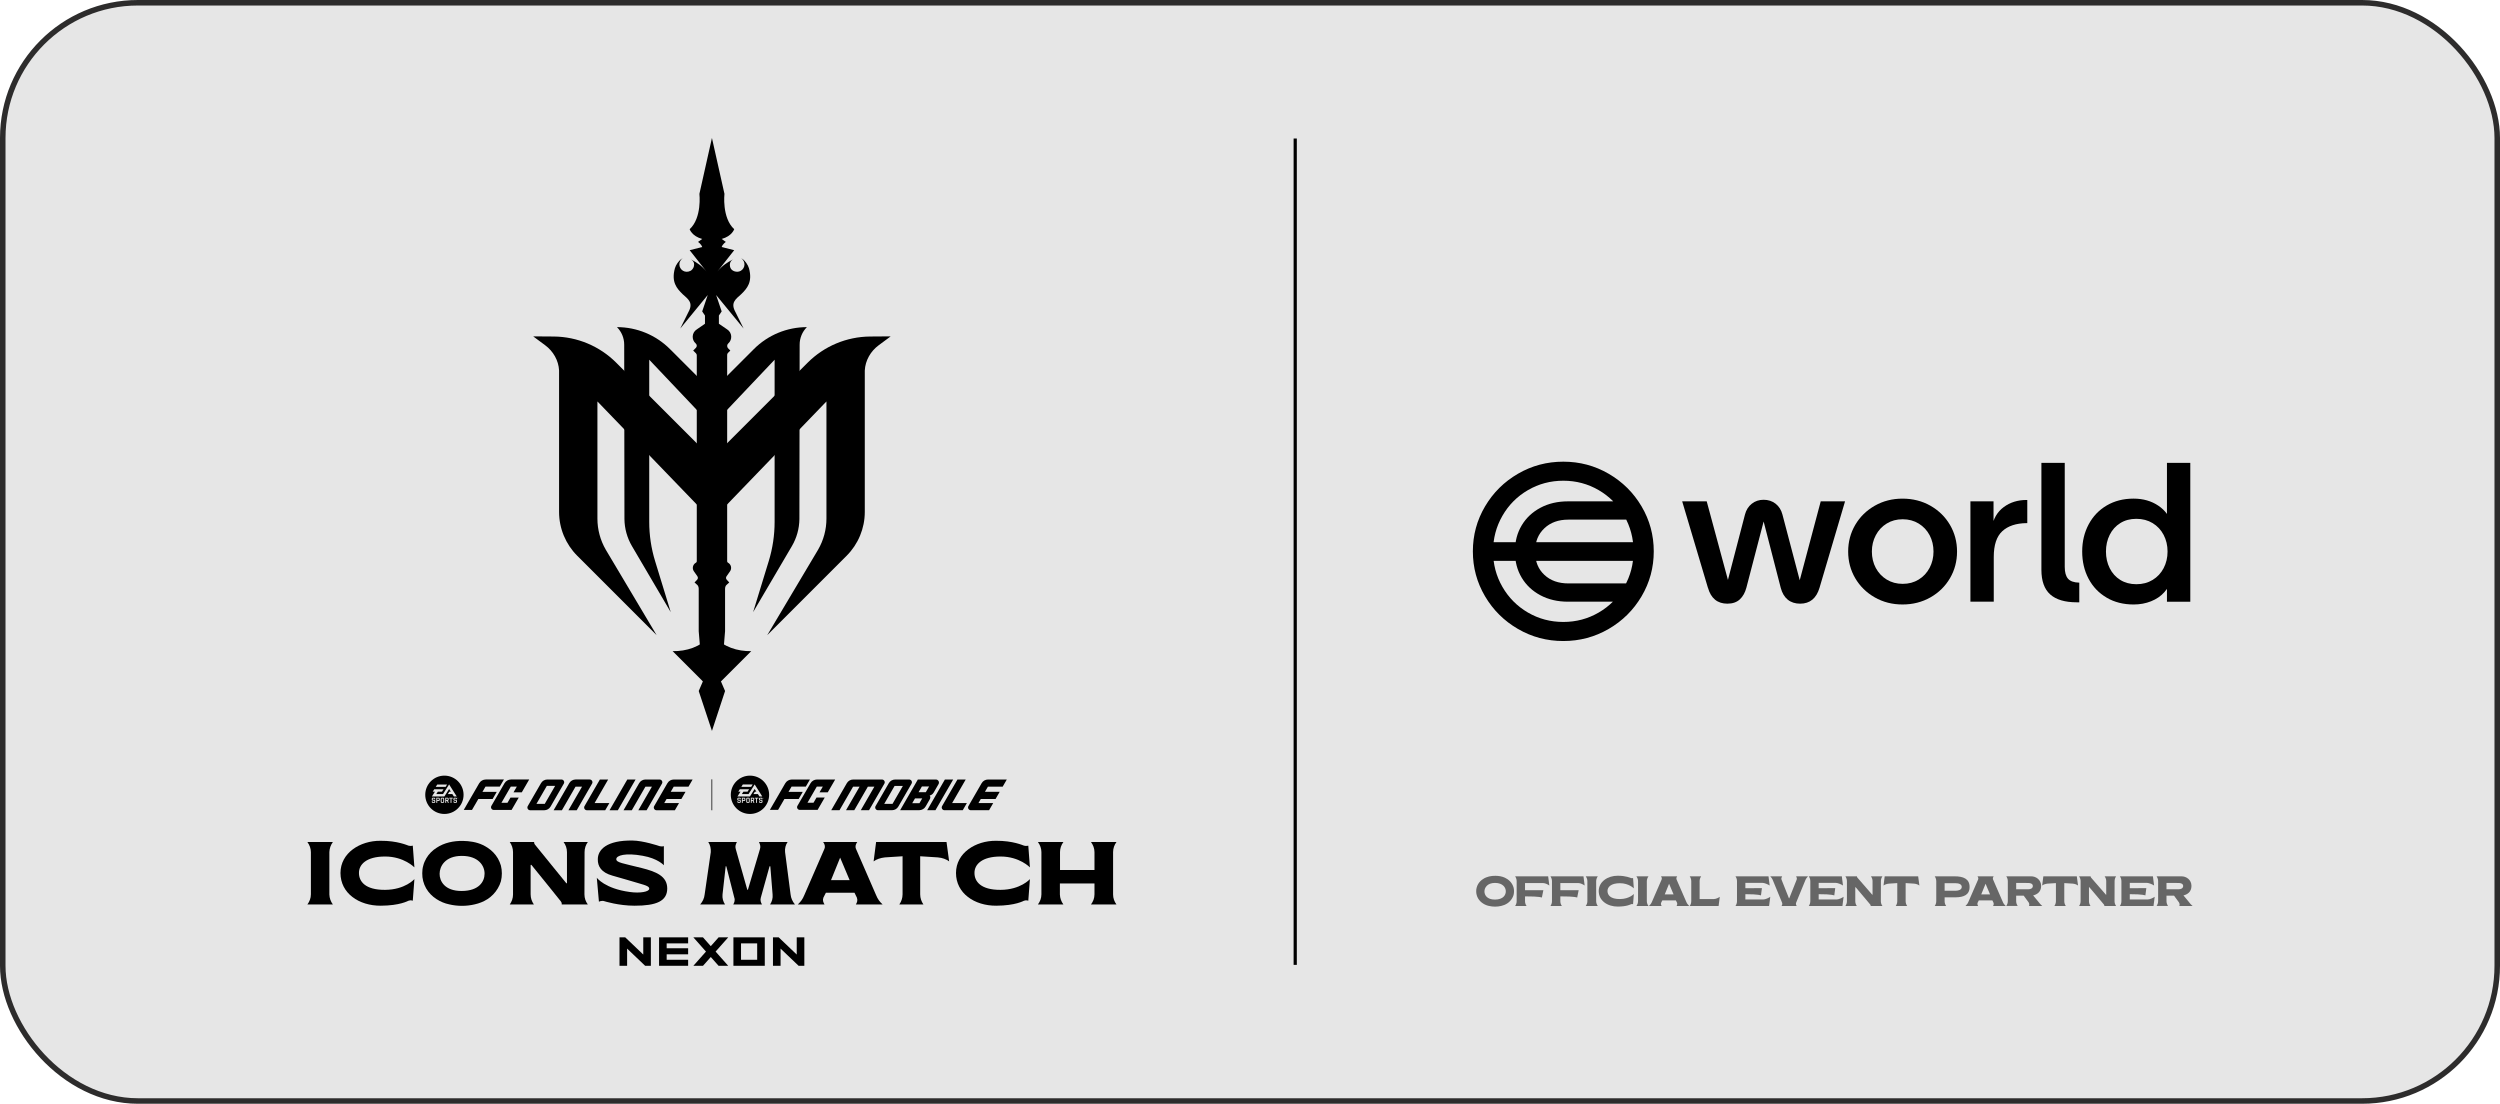 <svg width="453" height="200" viewBox="0 0 453 200" fill="none" xmlns="http://www.w3.org/2000/svg">
<rect x="0.5" y="0.5" width="452" height="199.001" rx="24.5" fill="#E6E6E6"/>
<rect x="0.5" y="0.5" width="452" height="199.001" rx="24.5" stroke="#2D2C2C"/>
<path d="M119.422 169.848V175H124.689V173.91H120.8V172.922H124.689V171.824H120.8V170.941H124.689V169.848H119.422Z" fill="black"/>
<path d="M144.367 172.964L141.101 169.848H140.062V175H141.441V171.885L144.706 175H145.745V169.848H144.367V172.964Z" fill="black"/>
<path d="M132.895 175.001H138.578V169.848H132.895V175.001ZM134.273 170.94H137.201V173.91H134.273V170.94Z" fill="black"/>
<path d="M116.56 172.964L113.294 169.848H112.254V175H113.633V171.885L116.898 175H117.938V169.848H116.56V172.964Z" fill="black"/>
<path d="M130.21 169.848L128.795 171.445L127.38 169.848H125.637L127.924 172.427L125.642 175.001H127.384L128.795 173.41L130.207 175.001H131.948L129.666 172.427L131.954 169.848H130.21Z" fill="black"/>
<path d="M56.333 162.056V154.408C56.333 153.73 56.083 153.097 55.699 152.576H60.315C59.93 153.097 59.704 153.73 59.681 154.408V162.079C59.704 162.758 59.93 163.368 60.315 163.889H55.699C56.083 163.368 56.333 162.758 56.333 162.056Z" fill="black"/>
<path d="M61.695 158.187C61.695 154.545 65.247 152.327 68.936 152.35C72.035 152.327 73.845 153.187 74.026 153.232C74.456 153.345 74.796 153.232 74.796 153.232L75.09 157.169C75.09 157.169 73.212 155.2 69.773 155.2C66.357 155.2 65.021 156.671 65.044 158.187C65.044 159.703 66.153 161.264 69.773 161.242C73.415 161.219 75.09 159.295 75.09 159.295L74.796 163.21C74.796 163.21 74.456 163.051 74.026 163.21C73.891 163.255 72.488 164.092 69.003 164.114C65.021 164.137 61.695 161.853 61.695 158.187Z" fill="black"/>
<path d="M79.093 162.916C78.346 162.441 77.69 161.785 77.215 160.97C76.74 160.132 76.491 159.182 76.513 158.232C76.513 157.757 76.559 157.304 76.695 156.852C76.807 156.377 77.011 155.947 77.237 155.54C77.712 154.725 78.391 154.069 79.115 153.617C80.496 152.689 82.215 152.349 83.867 152.372C85.088 152.395 86.333 152.576 87.442 153.096C87.758 153.255 88.075 153.413 88.369 153.617C89.093 154.092 89.749 154.748 90.224 155.563C90.451 155.97 90.632 156.399 90.767 156.852C90.993 157.78 90.993 158.753 90.767 159.68C90.632 160.133 90.45 160.563 90.202 160.97C89.727 161.785 89.07 162.441 88.347 162.916C87.6 163.391 86.831 163.686 86.038 163.866C84.523 164.228 82.894 164.228 81.378 163.866C80.608 163.708 79.816 163.391 79.093 162.916L79.093 162.916ZM83.686 161.445C86.831 161.423 87.804 159.703 87.804 158.323C87.827 156.92 86.741 155.088 83.686 155.088C80.631 155.088 79.658 157.011 79.658 158.323C79.636 159.612 80.541 161.468 83.686 161.445Z" fill="black"/>
<path d="M92.96 162.079V154.409C92.96 153.73 92.734 153.097 92.371 152.576H96.783C96.783 152.576 96.76 152.825 96.919 153.029L102.598 160.02C102.643 160.088 102.734 160.065 102.734 159.997V154.408C102.734 153.73 102.507 153.097 102.123 152.576H106.512C106.128 153.097 105.924 153.73 105.924 154.408L105.901 162.056C105.901 162.758 106.128 163.369 106.512 163.889H101.784C101.784 163.889 101.851 163.572 101.602 163.301C101.489 163.165 97.439 158.097 96.308 156.739C96.24 156.671 96.15 156.694 96.15 156.807V162.056C96.15 162.758 96.376 163.369 96.738 163.889H92.371C92.733 163.369 92.96 162.758 92.96 162.079Z" fill="black"/>
<path d="M109.521 163.301C109.023 163.12 108.525 163.392 108.525 163.392L108.141 159.047C108.141 159.047 109.566 161.016 114.114 161.627C115.992 161.898 117.644 161.581 117.644 161.038C117.644 160.654 117.236 160.473 115.72 160.043C114.159 159.59 112.824 159.183 110.969 158.663C108.955 158.097 108.3 156.989 108.322 155.699C108.322 153.979 109.906 152.237 114.612 152.305C116.535 152.327 119.341 153.255 119.522 153.323C119.974 153.436 120.291 153.323 120.291 153.323V156.785C120.291 156.785 119.205 155.541 116.445 155.065C113.345 154.5 111.671 154.997 111.671 155.676C111.671 156.309 112.847 156.423 116.264 157.282C118.843 157.938 120.902 158.73 120.902 160.993C120.902 163.301 118.911 164.115 114.997 164.115C112.078 164.115 109.521 163.301 109.521 163.301L109.521 163.301Z" fill="black"/>
<path d="M127.685 162.056L128.794 154.409C128.84 153.73 128.681 153.097 128.342 152.576H133.523C133.319 152.983 133.161 153.345 133.319 153.843C133.319 153.843 135.378 161.174 135.401 161.196C135.423 161.265 135.491 161.265 135.536 161.174L137.709 153.843C137.867 153.345 137.709 152.983 137.528 152.576H142.709C142.347 153.097 142.188 153.73 142.256 154.408L143.252 162.056C143.32 162.758 143.614 163.369 144.044 163.889H139.541C139.88 163.369 140.062 162.758 139.994 162.079L139.587 157.034C139.587 156.921 139.451 156.921 139.428 157.034C139.428 157.079 137.867 162.622 137.867 162.622C137.708 163.12 137.867 163.527 138.071 163.889H132.867C133.07 163.527 133.229 163.12 133.047 162.622C133.047 162.622 131.644 157.079 131.622 157.034C131.599 156.921 131.486 156.921 131.486 157.034L130.921 162.079C130.853 162.758 131.034 163.369 131.373 163.889H126.871C127.323 163.369 127.617 162.758 127.685 162.056L127.685 162.056Z" fill="black"/>
<path d="M145.762 162.146L149.382 153.82C149.586 153.322 149.405 152.938 149.156 152.576H155.333C155.083 152.938 154.903 153.322 155.106 153.82L158.726 162.146C159.066 162.984 159.405 163.391 159.925 163.889H155.083C155.31 163.504 155.445 163.142 155.265 162.644L154.835 161.762H149.653L149.201 162.644C149.02 163.142 149.178 163.504 149.405 163.889H144.562C145.083 163.391 145.422 162.984 145.762 162.146ZM153.953 159.477L152.233 155.404L150.581 159.477H153.953Z" fill="black"/>
<path d="M163.546 162.056V155.155L160.356 155.359C159.519 155.45 158.817 155.698 158.297 156.083L158.749 152.576H171.511L171.986 156.083C171.465 155.698 170.764 155.427 169.926 155.359C168.999 155.291 166.737 155.155 166.737 155.155V162.056C166.737 162.735 166.963 163.369 167.325 163.889H162.958C163.32 163.369 163.546 162.735 163.546 162.056Z" fill="black"/>
<path d="M173.227 158.187C173.227 154.545 176.779 152.327 180.467 152.35C183.566 152.327 185.377 153.187 185.557 153.232C185.987 153.345 186.327 153.232 186.327 153.232L186.621 157.169C186.621 157.169 184.743 155.2 181.304 155.2C177.888 155.2 176.553 156.671 176.575 158.187C176.575 159.703 177.684 161.264 181.304 161.242C184.947 161.219 186.621 159.295 186.621 159.295L186.327 163.21C186.327 163.21 185.988 163.051 185.557 163.21C185.422 163.255 184.019 164.092 180.535 164.114C176.553 164.137 173.227 161.853 173.227 158.187Z" fill="black"/>
<path d="M198.32 162.056V160.088H192.052V162.079C192.075 162.758 192.301 163.369 192.686 163.889H188.07C188.455 163.369 188.704 162.758 188.704 162.056V154.408C188.704 153.73 188.455 153.097 188.07 152.576H192.686C192.301 153.097 192.075 153.73 192.075 154.408V157.644H198.32V154.408C198.32 153.73 198.071 153.097 197.686 152.576H202.302C201.917 153.097 201.691 153.73 201.691 154.408V162.079C201.691 162.758 201.917 163.368 202.302 163.889H197.686C198.071 163.368 198.32 162.758 198.32 162.056V162.056Z" fill="black"/>
<path d="M81.065 144.695H80.848V144.963H81.065C81.084 144.963 81.1 144.956 81.112 144.943C81.124 144.928 81.13 144.91 81.13 144.888V144.772C81.13 144.75 81.124 144.731 81.112 144.717C81.1 144.702 81.084 144.695 81.065 144.695Z" fill="black"/>
<path d="M80.249 144.695H80.09C80.07 144.695 80.054 144.702 80.041 144.717C80.029 144.731 80.023 144.749 80.023 144.772V145.253C80.023 145.275 80.029 145.293 80.041 145.307C80.054 145.323 80.07 145.33 80.09 145.33H80.249C80.269 145.33 80.284 145.323 80.297 145.307C80.31 145.293 80.316 145.275 80.316 145.253V144.772C80.316 144.749 80.31 144.731 80.297 144.717C80.284 144.702 80.269 144.695 80.249 144.695Z" fill="black"/>
<path d="M79.453 144.695H79.227V144.986H79.453C79.472 144.986 79.488 144.979 79.5 144.964C79.513 144.949 79.519 144.931 79.519 144.909V144.772C79.519 144.749 79.513 144.731 79.5 144.717C79.488 144.702 79.472 144.695 79.453 144.695Z" fill="black"/>
<path d="M80.527 140.545C78.609 140.545 77.055 142.099 77.055 144.017C77.055 145.935 78.609 147.489 80.527 147.489C82.445 147.489 83.999 145.935 83.999 144.017C83.999 142.099 82.445 140.545 80.527 140.545ZM79.229 142.152H81.014L80.741 142.585L78.956 142.586L79.229 142.152ZM78.868 145.283C78.868 145.339 78.848 145.386 78.81 145.424C78.771 145.463 78.724 145.483 78.669 145.483H78.434C78.378 145.483 78.331 145.464 78.294 145.427C78.256 145.389 78.238 145.343 78.238 145.286V145.193H78.383L78.404 145.279C78.413 145.315 78.438 145.333 78.478 145.333H78.637C78.657 145.333 78.673 145.326 78.686 145.311C78.698 145.297 78.704 145.278 78.704 145.256V145.154C78.704 145.104 78.681 145.078 78.637 145.078H78.437C78.383 145.078 78.335 145.059 78.296 145.02C78.257 144.98 78.238 144.934 78.238 144.878V144.743C78.238 144.689 78.257 144.642 78.296 144.603C78.335 144.564 78.383 144.545 78.437 144.545H78.67C78.724 144.545 78.771 144.563 78.809 144.601C78.847 144.638 78.865 144.684 78.865 144.74V144.824H78.721L78.7 144.748C78.689 144.712 78.663 144.694 78.626 144.694H78.47C78.449 144.694 78.433 144.701 78.421 144.716C78.408 144.731 78.403 144.749 78.403 144.771V144.85C78.403 144.9 78.425 144.924 78.47 144.924H78.67C78.724 144.924 78.771 144.944 78.81 144.984C78.849 145.023 78.868 145.07 78.868 145.124V145.283L78.868 145.283ZM79.686 144.94C79.686 144.995 79.666 145.042 79.628 145.08C79.588 145.119 79.541 145.139 79.486 145.139H79.227V145.483H79.062V144.545H79.486C79.541 144.545 79.588 144.565 79.628 144.604C79.666 144.642 79.686 144.689 79.686 144.743V144.94ZM80.48 145.282C80.48 145.339 80.461 145.386 80.421 145.424C80.382 145.463 80.336 145.483 80.28 145.483H80.056C80 145.483 79.953 145.464 79.914 145.424C79.876 145.386 79.856 145.339 79.856 145.282V144.743C79.856 144.689 79.876 144.642 79.914 144.604C79.953 144.565 80 144.545 80.056 144.545H80.28C80.336 144.545 80.382 144.564 80.421 144.603C80.461 144.641 80.48 144.688 80.48 144.743V145.282ZM80.522 144.322L78.261 144.322L78.811 143.454H78.408L78.682 143.02H80.363L80.089 143.454H79.335L79.056 143.888H80.27L81.379 142.137L82.76 144.322H82.239L81.965 143.888H81.148L81.423 143.453H81.69L81.379 142.96L80.521 144.322H80.522ZM81.159 145.483L81.006 145.116H80.849V145.483H80.683V144.545H81.097C81.153 144.545 81.2 144.564 81.238 144.604C81.277 144.642 81.297 144.689 81.297 144.743V144.906C81.297 144.949 81.285 144.987 81.262 145.022C81.237 145.056 81.206 145.08 81.17 145.096L81.335 145.483H81.158L81.159 145.483ZM82.046 144.696H81.806V145.483H81.639V144.696H81.401V144.545H82.046L82.046 144.696ZM82.798 145.283C82.798 145.339 82.778 145.386 82.74 145.424C82.701 145.463 82.654 145.483 82.598 145.483H82.364C82.307 145.483 82.261 145.464 82.223 145.427C82.186 145.389 82.167 145.343 82.167 145.286V145.193H82.311L82.333 145.279C82.343 145.315 82.367 145.333 82.407 145.333H82.566C82.586 145.333 82.603 145.326 82.615 145.311C82.627 145.297 82.633 145.278 82.633 145.256V145.154C82.633 145.104 82.611 145.078 82.566 145.078H82.367C82.311 145.078 82.264 145.059 82.226 145.02C82.187 144.98 82.167 144.934 82.167 144.878V144.743C82.167 144.689 82.187 144.642 82.226 144.603C82.264 144.564 82.311 144.545 82.367 144.545H82.598C82.654 144.545 82.7 144.563 82.738 144.601C82.776 144.638 82.795 144.684 82.795 144.74V144.824H82.651L82.629 144.748C82.618 144.712 82.593 144.694 82.556 144.694H82.399C82.379 144.694 82.362 144.701 82.35 144.716C82.338 144.731 82.332 144.749 82.332 144.771V144.85C82.332 144.9 82.354 144.924 82.399 144.924H82.598C82.653 144.924 82.7 144.944 82.738 144.984C82.779 145.023 82.798 145.07 82.798 145.124V145.283V145.283ZM82.899 144.592H82.864V144.667H82.846V144.592H82.811V144.576H82.9L82.899 144.592ZM83.004 144.667V144.611C83.004 144.608 83.005 144.605 83.005 144.601C83.004 144.604 83.003 144.607 83.001 144.611L82.972 144.655H82.969L82.94 144.61C82.938 144.607 82.936 144.604 82.934 144.601C82.934 144.604 82.936 144.607 82.936 144.611V144.667H82.921V144.576H82.936L82.971 144.631L83.007 144.576H83.021V144.667H83.004Z" fill="black"/>
<path d="M89.461 146.759H92.701L93.997 144.52H92.503L91.955 145.466L90.858 145.467L92.552 142.537H93.648L93.05 143.571L94.545 143.572L95.892 141.244L92.597 141.244C92.108 141.244 91.656 141.504 91.411 141.928L89.039 146.027C88.851 146.352 89.086 146.759 89.461 146.759Z" fill="black"/>
<path d="M87.42 143.484L87.968 142.537H90.559L91.31 141.244H88.027C87.53 141.244 87.07 141.509 86.821 141.939L84.031 146.759H85.526L86.674 144.777H89.265L90.011 143.484H87.42Z" fill="black"/>
<path d="M124.751 142.549L125.502 141.249H122.084C121.611 141.249 121.174 141.501 120.938 141.91L118.537 146.069C118.344 146.403 118.585 146.82 118.97 146.82H122.285L123.036 145.52H120.355L120.784 144.778H123.465L124.215 143.478H121.535L122.073 142.549H124.752H124.751Z" fill="black"/>
<path d="M107.736 145.519L110.201 141.246H108.699L105.915 146.068C105.723 146.402 105.964 146.819 106.349 146.819H109.664L110.415 145.519H107.735L107.736 145.519Z" fill="black"/>
<path d="M119.514 141.246H116.962C116.489 141.246 116.053 141.498 115.816 141.908L112.98 146.82H114.482L116.949 142.547L118.129 142.546L115.662 146.82H117.164L119.948 141.997C120.141 141.664 119.9 141.246 119.515 141.246H119.514Z" fill="black"/>
<path d="M106.851 141.244H104.298C103.826 141.244 103.389 141.496 103.152 141.905L100.316 146.818H101.818L104.285 142.544H105.466L102.998 146.818H104.5L107.284 141.995C107.477 141.661 107.236 141.244 106.851 141.244Z" fill="black"/>
<path d="M101.73 141.246H99.178C98.705 141.246 98.269 141.498 98.032 141.908L95.63 146.067C95.438 146.401 95.678 146.818 96.064 146.818H98.616C99.088 146.818 99.525 146.566 99.761 146.157L102.163 141.997C102.356 141.663 102.115 141.246 101.73 141.246ZM98.71 145.659H97.204L97.327 145.448L99.043 142.476L99.083 142.405H100.589L100.467 142.617L98.751 145.589L98.71 145.659Z" fill="black"/>
<path d="M113.666 141.246L110.449 146.819L111.951 146.819L115.169 141.247L113.666 141.246Z" fill="black"/>
<path d="M144.918 146.75H148.15L149.442 144.516H147.952L147.405 145.461L146.311 145.461L148 142.538H149.094L148.498 143.569L149.989 143.571L151.333 141.248L148.045 141.248C147.558 141.248 147.107 141.507 146.863 141.93L144.496 146.019C144.308 146.344 144.542 146.75 144.918 146.75Z" fill="black"/>
<path d="M142.88 143.483L143.427 142.538H146.012L146.761 141.248H143.486C142.99 141.248 142.532 141.512 142.283 141.942L139.5 146.75H140.991L142.137 144.773H144.721L145.465 143.483H142.88Z" fill="black"/>
<path d="M181.683 142.548L182.432 141.25H179.019C178.548 141.25 178.112 141.502 177.876 141.91L175.478 146.063C175.285 146.396 175.526 146.812 175.91 146.812H179.22L179.97 145.515H177.293L177.721 144.773H180.398L181.147 143.475H178.471L179.008 142.548L181.683 142.548V142.548Z" fill="black"/>
<path d="M172.525 145.515L174.987 141.25H173.487L170.708 146.063C170.516 146.396 170.756 146.813 171.141 146.813H174.45L175.2 145.515H172.525Z" fill="black"/>
<path d="M164.741 141.25H162.194C161.723 141.25 161.287 141.501 161.051 141.91L158.654 146.062C158.461 146.395 158.702 146.811 159.086 146.811H161.633C162.105 146.811 162.54 146.559 162.776 146.151L165.174 141.999C165.366 141.666 165.126 141.25 164.741 141.25ZM161.728 145.655H160.469H160.225L160.347 145.444L162.059 142.477L162.1 142.407H163.603L163.481 142.618L161.768 145.585L161.728 145.655Z" fill="black"/>
<path d="M171.213 141.25L168.004 146.81L169.502 146.81L172.713 141.251L171.213 141.25Z" fill="black"/>
<path d="M159.815 141.25H154.591C154.119 141.25 153.683 141.502 153.447 141.91L150.617 146.813L152.118 146.812L154.578 142.548H155.756L153.295 146.813H154.793L157.255 142.548H158.435L155.972 146.813H157.469L160.248 142C160.44 141.667 160.2 141.25 159.815 141.25Z" fill="black"/>
<path d="M168.516 144.233C168.498 144.203 168.477 144.175 168.453 144.152C168.673 144.095 168.982 143.956 169.181 143.612L170.063 142.084C170.164 141.909 170.164 141.701 170.063 141.527C169.963 141.352 169.782 141.248 169.581 141.248L166.315 141.248L163.105 146.808L166.551 146.809C167.034 146.809 167.485 146.549 167.726 146.13L168.45 144.877C168.589 144.636 168.613 144.401 168.516 144.233ZM166.607 145.537H165.296L165.795 144.674H167.105L166.607 145.537ZM166.444 143.55L167.047 142.506H168.356L167.754 143.55H166.444Z" fill="black"/>
<path d="M136.432 144.695H136.215V144.963H136.432C136.451 144.963 136.467 144.956 136.479 144.943C136.491 144.928 136.497 144.91 136.497 144.888V144.772C136.497 144.75 136.491 144.731 136.479 144.717C136.467 144.702 136.451 144.695 136.432 144.695Z" fill="black"/>
<path d="M135.617 144.695H135.458C135.437 144.695 135.421 144.702 135.408 144.716C135.396 144.731 135.391 144.749 135.391 144.772V145.253C135.391 145.274 135.396 145.293 135.408 145.307C135.421 145.323 135.437 145.33 135.458 145.33H135.617C135.636 145.33 135.652 145.323 135.664 145.307C135.677 145.293 135.683 145.274 135.683 145.253V144.772C135.683 144.749 135.677 144.731 135.664 144.716C135.652 144.702 135.636 144.695 135.617 144.695Z" fill="black"/>
<path d="M134.82 144.695H134.594V144.986H134.82C134.839 144.986 134.855 144.979 134.868 144.964C134.88 144.949 134.887 144.931 134.887 144.909V144.772C134.887 144.749 134.88 144.731 134.868 144.717C134.855 144.702 134.839 144.695 134.82 144.695Z" fill="black"/>
<path d="M135.894 140.545C133.977 140.545 132.422 142.099 132.422 144.017C132.422 145.935 133.977 147.489 135.894 147.489C137.812 147.489 139.366 145.935 139.366 144.017C139.366 142.099 137.812 140.545 135.894 140.545ZM134.597 142.151H136.381L136.108 142.585L134.324 142.585L134.597 142.151ZM134.235 145.283C134.235 145.338 134.215 145.386 134.177 145.424C134.139 145.463 134.091 145.483 134.036 145.483H133.801C133.745 145.483 133.698 145.464 133.661 145.427C133.623 145.389 133.605 145.343 133.605 145.286V145.193H133.75L133.771 145.279C133.781 145.315 133.805 145.333 133.845 145.333H134.004C134.024 145.333 134.041 145.326 134.053 145.311C134.065 145.297 134.071 145.278 134.071 145.256V145.154C134.071 145.103 134.049 145.078 134.004 145.078H133.804C133.75 145.078 133.702 145.059 133.663 145.02C133.624 144.98 133.605 144.933 133.605 144.878V144.743C133.605 144.688 133.625 144.642 133.663 144.603C133.702 144.564 133.75 144.545 133.804 144.545H134.037C134.091 144.545 134.138 144.563 134.176 144.601C134.214 144.638 134.232 144.684 134.232 144.74V144.824H134.089L134.067 144.748C134.056 144.712 134.031 144.694 133.994 144.694H133.837C133.816 144.694 133.8 144.701 133.788 144.716C133.775 144.731 133.77 144.749 133.77 144.771V144.85C133.77 144.899 133.792 144.924 133.837 144.924H134.037C134.091 144.924 134.138 144.944 134.177 144.984C134.216 145.023 134.235 145.07 134.235 145.124V145.282L134.235 145.283ZM135.053 144.94C135.053 144.995 135.034 145.041 134.995 145.08C134.955 145.119 134.908 145.139 134.853 145.139H134.594V145.483H134.429V144.545H134.853C134.908 144.545 134.955 144.564 134.995 144.604C135.033 144.642 135.053 144.689 135.053 144.743V144.94ZM135.848 145.282C135.848 145.339 135.829 145.386 135.789 145.424C135.749 145.463 135.703 145.483 135.648 145.483H135.423C135.368 145.483 135.32 145.464 135.281 145.424C135.243 145.386 135.223 145.339 135.223 145.282V144.743C135.223 144.689 135.243 144.642 135.281 144.603C135.32 144.564 135.368 144.545 135.423 144.545H135.648C135.703 144.545 135.749 144.564 135.789 144.603C135.829 144.641 135.848 144.688 135.848 144.743V145.282ZM135.889 144.322L133.628 144.322L134.178 143.454H133.775L134.049 143.02H135.731L135.456 143.454H134.702L134.423 143.888H135.637L136.746 142.137L138.127 144.322H137.606L137.332 143.888H136.515L136.79 143.453H137.057L136.746 142.96L135.889 144.322ZM136.526 145.483L136.373 145.116H136.216V145.483H136.05V144.545H136.464C136.52 144.545 136.567 144.564 136.605 144.603C136.644 144.642 136.664 144.689 136.664 144.743V144.906C136.664 144.949 136.652 144.987 136.629 145.022C136.604 145.055 136.574 145.08 136.537 145.096L136.702 145.483H136.525L136.526 145.483ZM137.414 144.696H137.173V145.483H137.007V144.696H136.768V144.545H137.413L137.414 144.696ZM138.165 145.283C138.165 145.338 138.146 145.386 138.107 145.424C138.068 145.463 138.021 145.483 137.965 145.483H137.731C137.675 145.483 137.629 145.464 137.591 145.427C137.553 145.389 137.534 145.343 137.534 145.286V145.193H137.679L137.7 145.279C137.71 145.315 137.735 145.333 137.774 145.333H137.933C137.953 145.333 137.97 145.326 137.982 145.311C137.994 145.297 138 145.278 138 145.256V145.154C138 145.103 137.978 145.078 137.933 145.078H137.734C137.679 145.078 137.631 145.059 137.593 145.02C137.554 144.98 137.534 144.933 137.534 144.878V144.743C137.534 144.688 137.554 144.642 137.593 144.603C137.631 144.564 137.679 144.545 137.734 144.545H137.965C138.021 144.545 138.067 144.563 138.105 144.601C138.143 144.638 138.162 144.684 138.162 144.74V144.824H138.018L137.996 144.748C137.985 144.712 137.96 144.694 137.923 144.694H137.766C137.746 144.694 137.729 144.701 137.717 144.716C137.705 144.731 137.699 144.749 137.699 144.771V144.85C137.699 144.899 137.721 144.924 137.766 144.924H137.965C138.02 144.924 138.067 144.944 138.105 144.984C138.146 145.023 138.165 145.07 138.165 145.124V145.282V145.283ZM138.266 144.591H138.231V144.667H138.213V144.591H138.178V144.576H138.267L138.266 144.591ZM138.372 144.667V144.61C138.372 144.608 138.372 144.605 138.372 144.601C138.371 144.604 138.37 144.607 138.368 144.61L138.339 144.655H138.336L138.307 144.61C138.305 144.607 138.303 144.604 138.301 144.601C138.301 144.604 138.303 144.607 138.303 144.61V144.667H138.288V144.576H138.303L138.339 144.63L138.374 144.576H138.388V144.667H138.372Z" fill="black"/>
<path d="M129.055 141.216H128.922V146.82H129.055V141.216Z" fill="black"/>
<path d="M128.548 115.285C126.964 117.237 124.361 118.031 121.879 117.989L129.002 125.107L136.126 117.989C133.644 118.031 131.041 117.237 129.456 115.285L129.005 114.727L128.548 115.285Z" fill="black"/>
<path d="M127.364 123.46L126.608 125.212L129.005 132.444L131.382 125.212L130.636 123.474L131.382 114.374V106.671C131.382 106.493 131.423 106.318 131.503 106.16C131.534 106.098 131.581 106.046 131.632 105.999L132.138 105.542L131.679 105.038C131.528 104.871 131.512 104.622 131.641 104.437L132.285 103.517C132.645 103.002 132.487 102.289 131.943 101.976L131.905 101.954C131.816 101.903 131.762 101.809 131.762 101.706V64.297C131.762 64.166 131.814 64.04 131.907 63.947L132.336 63.519L131.946 63.129C131.828 63.011 131.762 62.852 131.762 62.685V62.668C131.762 62.499 131.836 62.34 131.963 62.228C132.741 61.546 132.674 60.269 131.762 59.688L130.263 58.662V57.176L130.767 56.427L129.759 53.453L134.742 59.529L133.269 56.557C132.335 54.877 133.256 54.241 134.301 53.312C135.386 52.256 136.398 51.09 135.709 48.597C135.548 48.014 134.993 47.21 134.5 46.913C134.436 46.875 134.371 46.837 134.305 46.802C134.663 47.041 134.9 47.449 134.9 47.913C134.9 48.894 133.84 49.628 132.802 49.032C132.536 48.879 132.345 48.614 132.284 48.312C132.169 47.733 132.365 47.304 132.784 47.012C131.785 47.56 130.875 48.115 130.011 49.18L133.037 45.335L130.767 44.762C130.945 44.209 131.524 43.837 131.524 43.837L130.767 43.3C132.654 42.782 133.037 41.531 133.037 41.531C130.778 39.457 131.271 35.126 131.271 35.126L129.003 25L126.733 35.126C126.733 35.126 127.226 39.458 124.968 41.531C124.968 41.531 125.351 42.782 127.237 43.3L126.481 43.837C126.481 43.837 127.06 44.209 127.237 44.762L124.968 45.335L127.994 49.18C127.129 48.115 126.321 47.616 125.22 47.012C125.667 47.324 125.89 47.665 125.713 48.331C125.642 48.598 125.385 48.939 125.139 49.067C124.122 49.599 123.105 48.875 123.105 47.913C123.105 47.45 123.341 47.042 123.7 46.802C123.633 46.838 123.569 46.875 123.505 46.913C123.012 47.211 122.457 48.014 122.296 48.597C121.607 51.09 122.618 52.256 123.704 53.312C124.748 54.241 125.669 54.877 124.736 56.557L123.263 59.529L128.246 53.453L127.237 56.428L127.741 57.176V58.663L126.256 59.689C125.337 60.273 125.276 61.564 126.072 62.243C126.189 62.343 126.256 62.492 126.256 62.646C126.256 62.789 126.199 62.926 126.098 63.027L125.606 63.519L126.111 64.024C126.204 64.117 126.256 64.243 126.256 64.374V101.707C126.256 101.809 126.201 101.903 126.113 101.954L126.075 101.976C125.531 102.29 125.373 103.003 125.733 103.517L126.368 104.425C126.502 104.617 126.483 104.877 126.321 105.046L125.85 105.542L126.358 106.001C126.408 106.046 126.453 106.098 126.484 106.158C126.564 106.317 126.607 106.492 126.607 106.671V114.376L127.363 123.46L127.364 123.46Z" fill="black"/>
<path d="M149.752 72.741V93.972C149.752 95.948 149.231 97.89 148.24 99.601L139.02 115.093L153.402 100.711C155.509 98.604 156.7 95.746 156.7 92.766V67.134C156.791 65.309 157.758 63.639 159.228 62.553L161.395 60.95L157.641 60.977C153.401 61.017 149.346 62.718 146.348 65.716L129.002 83.062L111.656 65.716C108.658 62.718 104.603 61.017 100.364 60.977L96.609 60.95L98.777 62.553C100.246 63.639 101.214 65.309 101.304 67.134V92.766C101.304 95.746 102.495 98.604 104.603 100.711L118.984 115.093L109.764 99.601C108.774 97.89 108.252 95.949 108.252 93.972V72.741L129.002 94.262L149.752 72.741Z" fill="black"/>
<path d="M117.641 65.18L129.001 77.17L140.36 65.18V94.571C140.36 96.977 140.002 99.369 139.297 101.67L136.464 110.918L143.487 98.961C144.36 97.474 144.831 95.786 144.852 94.062L144.896 62.443C144.896 61.255 145.368 60.115 146.208 59.275C142.606 59.275 139.151 60.706 136.604 63.253L129.001 70.857L121.397 63.253C118.849 60.706 115.395 59.275 111.793 59.275C112.633 60.115 113.105 61.254 113.105 62.443L113.149 94.062C113.17 95.786 113.641 97.474 114.514 98.961L121.537 110.918L118.704 101.67C117.999 99.369 117.641 96.977 117.641 94.571L117.641 65.18Z" fill="black"/>
<path d="M234.984 25.098H234.402V174.834H234.984V25.098Z" fill="black"/>
<path d="M268.714 163.703C268.36 163.477 268.047 163.166 267.822 162.779C267.597 162.381 267.478 161.93 267.489 161.478C267.489 161.253 267.511 161.037 267.575 160.823C267.629 160.597 267.725 160.393 267.833 160.199C268.059 159.812 268.381 159.5 268.725 159.286C269.381 158.845 270.197 158.684 270.982 158.695C271.562 158.705 272.154 158.791 272.68 159.039C272.831 159.114 272.981 159.189 273.121 159.286C273.465 159.512 273.777 159.824 274.002 160.211C274.11 160.404 274.196 160.608 274.26 160.823C274.368 161.264 274.368 161.726 274.26 162.166C274.196 162.382 274.11 162.586 273.992 162.779C273.766 163.166 273.454 163.478 273.11 163.703C272.755 163.929 272.39 164.069 272.014 164.155C271.293 164.327 270.52 164.327 269.799 164.155C269.434 164.08 269.058 163.929 268.714 163.703L268.714 163.703ZM270.896 163.005C272.39 162.994 272.852 162.177 272.852 161.521C272.863 160.854 272.347 159.984 270.896 159.984C269.445 159.984 268.983 160.898 268.983 161.521C268.972 162.134 269.402 163.015 270.896 163.005Z" fill="#666666"/>
<path d="M274.818 163.295V159.662C274.818 159.34 274.711 159.039 274.539 158.792H280.526L280.741 160.458C280.505 160.275 279.989 160.017 279.656 160.017C279.269 160.006 276.334 160.017 276.334 160.017V161.307H279.656C279.656 161.307 279.387 162.618 279.387 162.64C279.387 162.64 279.097 162.414 276.334 162.424V163.305C276.334 163.628 276.442 163.918 276.614 164.165H274.54C274.712 163.918 274.819 163.628 274.819 163.295L274.818 163.295Z" fill="#666666"/>
<path d="M281.217 163.295V159.662C281.217 159.34 281.11 159.039 280.938 158.792H286.925L287.14 160.458C286.903 160.275 286.387 160.017 286.054 160.017C285.667 160.006 282.733 160.017 282.733 160.017V161.307H286.054C286.054 161.307 285.785 162.618 285.785 162.64C285.785 162.64 285.495 162.414 282.733 162.424V163.305C282.733 163.628 282.84 163.918 283.013 164.165H280.938C281.11 163.918 281.218 163.628 281.218 163.295L281.217 163.295Z" fill="#666666"/>
<path d="M287.633 163.295V159.662C287.633 159.34 287.515 159.039 287.332 158.792H289.525C289.342 159.039 289.235 159.34 289.224 159.662V163.306C289.235 163.628 289.342 163.919 289.525 164.166H287.332C287.515 163.918 287.633 163.628 287.633 163.295V163.295Z" fill="#666666"/>
<path d="M289.688 161.457C289.688 159.727 291.375 158.673 293.127 158.684C294.6 158.673 295.459 159.082 295.546 159.103C295.75 159.157 295.911 159.103 295.911 159.103L296.051 160.973C296.051 160.973 295.159 160.038 293.525 160.038C291.901 160.038 291.268 160.737 291.278 161.457C291.278 162.177 291.805 162.919 293.525 162.908C295.255 162.898 296.051 161.984 296.051 161.984L295.911 163.844C295.911 163.844 295.75 163.768 295.546 163.844C295.481 163.865 294.815 164.263 293.159 164.273C291.268 164.284 289.688 163.198 289.688 161.457Z" fill="#666666"/>
<path d="M296.813 163.295V159.662C296.813 159.34 296.695 159.039 296.512 158.792H298.704C298.522 159.039 298.414 159.34 298.404 159.662V163.306C298.414 163.628 298.522 163.919 298.704 164.166H296.512C296.695 163.918 296.813 163.628 296.813 163.295V163.295Z" fill="#666666"/>
<path d="M299.362 163.338L301.082 159.383C301.178 159.146 301.093 158.964 300.974 158.792H303.908C303.79 158.964 303.704 159.146 303.801 159.383L305.521 163.338C305.682 163.736 305.843 163.929 306.091 164.166H303.791C303.898 163.983 303.963 163.811 303.877 163.575L303.673 163.156H301.211L300.996 163.575C300.91 163.811 300.985 163.984 301.093 164.166H298.793C299.04 163.93 299.202 163.736 299.363 163.338H299.362ZM303.253 162.07L302.436 160.135L301.651 162.07H303.253Z" fill="#666666"/>
<path d="M306.456 163.295V159.662C306.456 159.34 306.348 159.039 306.176 158.792H308.25C308.078 159.039 307.971 159.34 307.971 159.662V162.908H310.55C310.959 162.898 311.389 162.672 311.625 162.5L311.41 164.166H306.176C306.348 163.918 306.455 163.628 306.455 163.295L306.456 163.295Z" fill="#666666"/>
<path d="M314.744 163.295V159.662C314.744 159.34 314.637 159.039 314.465 158.792H320.452L320.667 160.458C320.43 160.275 319.71 159.974 319.366 159.974H316.26V160.941L319.259 160.931L319.087 162.253C319.087 162.253 318.657 162.017 316.26 162.027V162.984C316.26 162.984 319.119 162.973 319.506 162.984C319.893 162.994 320.538 162.672 320.775 162.5L320.56 164.166H314.465C314.637 163.918 314.745 163.618 314.745 163.295L314.744 163.295Z" fill="#666666"/>
<path d="M322.912 163.564L321.299 159.641C321.149 159.232 320.998 159.028 320.762 158.792H322.922C322.815 158.985 322.729 159.157 322.815 159.394C322.815 159.394 324.126 162.704 324.148 162.747C324.169 162.801 324.201 162.79 324.223 162.747C324.244 162.704 325.556 159.394 325.556 159.394C325.642 159.157 325.556 158.985 325.459 158.792H327.609C327.383 159.028 327.222 159.232 327.071 159.641L325.459 163.564C325.373 163.8 325.448 163.994 325.567 164.166H322.815C322.922 163.994 323.008 163.801 322.912 163.564Z" fill="#666666"/>
<path d="M328.029 163.295V159.662C328.029 159.34 327.922 159.039 327.75 158.792H333.737L333.952 160.458C333.716 160.275 332.995 159.974 332.651 159.974H329.545V160.941L332.544 160.931L332.372 162.253C332.372 162.253 331.942 162.017 329.545 162.027V162.984C329.545 162.984 332.404 162.973 332.791 162.984C333.178 162.994 333.823 162.672 334.06 162.5L333.845 164.166H327.75C327.922 163.918 328.03 163.618 328.03 163.295L328.029 163.295Z" fill="#666666"/>
<path d="M334.662 163.306V159.662C334.662 159.34 334.555 159.039 334.383 158.792H336.479C336.479 158.792 336.468 158.91 336.543 159.007L339.241 162.113C339.273 162.145 339.306 162.135 339.306 162.103V159.663C339.306 159.34 339.198 159.04 339.016 158.792H341.101C340.918 159.04 340.821 159.34 340.821 159.663L340.81 163.296C340.81 163.629 340.918 163.919 341.1 164.166H338.961C338.961 164.166 338.993 164.016 338.875 163.887C338.822 163.822 336.79 161.415 336.253 160.77C336.22 160.738 336.177 160.748 336.177 160.802V163.296C336.177 163.629 336.285 163.919 336.457 164.166H334.383C334.555 163.919 334.662 163.629 334.662 163.307V163.306Z" fill="#666666"/>
<path d="M343.787 163.295V160.017L342.271 160.114C341.874 160.156 341.54 160.275 341.293 160.458L341.508 158.792H347.57L347.796 160.458C347.548 160.275 347.215 160.146 346.817 160.114C346.377 160.081 345.302 160.017 345.302 160.017V163.295C345.302 163.618 345.409 163.918 345.581 164.166H343.507C343.679 163.918 343.787 163.618 343.787 163.295Z" fill="#666666"/>
<path d="M350.85 163.305V159.662C350.85 159.339 350.742 159.039 350.57 158.791C350.57 158.791 352.516 158.802 354.139 158.791C355.751 158.781 356.89 159.243 356.89 160.715C356.89 162.177 355.794 162.574 354.386 162.596H352.365V163.295C352.365 163.628 352.473 163.918 352.645 164.166H350.571C350.743 163.918 350.85 163.628 350.85 163.306L350.85 163.305ZM354.397 161.403C354.881 161.381 355.45 161.241 355.471 160.726C355.482 160.199 354.902 160.038 354.354 160.038H352.365V161.403C352.365 161.403 354.117 161.413 354.397 161.403Z" fill="#666666"/>
<path d="M356.71 163.338L358.429 159.383C358.526 159.146 358.44 158.964 358.322 158.792H361.256C361.138 158.964 361.052 159.146 361.149 159.383L362.868 163.338C363.03 163.736 363.191 163.929 363.438 164.166H361.138C361.245 163.983 361.31 163.811 361.224 163.575L361.02 163.156H358.559L358.344 163.575C358.258 163.811 358.333 163.984 358.441 164.166H356.141C356.388 163.93 356.549 163.736 356.71 163.338H356.71ZM360.6 162.07L359.783 160.135L358.999 162.07H360.6Z" fill="#666666"/>
<path d="M367.587 163.51C367.404 163.252 366.695 162.295 366.695 162.295H365.33V163.295C365.33 163.617 365.437 163.907 365.609 164.155H363.535C363.707 163.907 363.815 163.617 363.815 163.295V159.662C363.815 159.339 363.707 159.039 363.535 158.791H368.039C368.888 158.78 369.844 159.382 369.855 160.521C369.855 161.661 369.06 162.09 368.404 162.252L369.307 163.337C369.565 163.681 369.769 163.928 370.059 164.165H367.652C367.727 164.004 367.738 163.724 367.587 163.51ZM367.555 161.134C367.942 161.134 368.35 160.962 368.35 160.543C368.35 160.124 367.909 159.995 367.533 159.995L365.33 159.984V161.134H367.555Z" fill="#666666"/>
<path d="M372.533 163.295V160.017L371.017 160.114C370.62 160.156 370.286 160.275 370.039 160.458L370.254 158.792H376.316L376.542 160.458C376.294 160.275 375.961 160.146 375.563 160.114C375.123 160.081 374.048 160.017 374.048 160.017V163.295C374.048 163.618 374.155 163.918 374.327 164.166H372.253C372.425 163.918 372.533 163.618 372.533 163.295Z" fill="#666666"/>
<path d="M377.006 163.306V159.662C377.006 159.34 376.899 159.039 376.727 158.792H378.823C378.823 158.792 378.812 158.91 378.887 159.007L381.585 162.113C381.617 162.145 381.649 162.135 381.649 162.103V159.663C381.649 159.34 381.542 159.04 381.359 158.792H383.444C383.262 159.04 383.165 159.34 383.165 159.663L383.154 163.296C383.154 163.629 383.262 163.919 383.444 164.166H381.305C381.305 164.166 381.337 164.016 381.219 163.887C381.165 163.822 379.134 161.415 378.596 160.77C378.564 160.738 378.521 160.748 378.521 160.802V163.296C378.521 163.629 378.629 163.919 378.801 164.166H376.727C376.899 163.919 377.006 163.629 377.006 163.307V163.306Z" fill="#666666"/>
<path d="M384.4 163.295V159.662C384.4 159.34 384.293 159.039 384.121 158.792H390.108L390.323 160.458C390.087 160.275 389.366 159.974 389.022 159.974H385.916V160.941L388.915 160.931L388.743 162.253C388.743 162.253 388.313 162.017 385.916 162.027V162.984C385.916 162.984 388.775 162.973 389.162 162.984C389.549 162.994 390.194 162.672 390.431 162.5L390.216 164.166H384.121C384.294 163.918 384.401 163.618 384.401 163.295L384.4 163.295Z" fill="#666666"/>
<path d="M394.826 163.51C394.643 163.252 393.933 162.295 393.933 162.295H392.568V163.295C392.568 163.617 392.676 163.907 392.848 164.155H390.773C390.945 163.907 391.053 163.617 391.053 163.295V159.662C391.053 159.339 390.945 159.039 390.773 158.791H395.277C396.126 158.78 397.083 159.382 397.094 160.521C397.094 161.661 396.298 162.09 395.642 162.252L396.545 163.337C396.803 163.681 397.008 163.928 397.298 164.165H394.89C394.965 164.004 394.976 163.724 394.826 163.51ZM394.793 161.134C395.18 161.134 395.589 160.962 395.589 160.543C395.589 160.124 395.148 159.995 394.772 159.995L392.568 159.984V161.134H394.793Z" fill="#666666"/>
<g clip-path="url(#clip0_941_3761)">
<path d="M283.272 116.155C280.309 116.155 277.57 115.427 275.059 113.968C272.548 112.513 270.556 110.538 269.089 108.048C267.617 105.553 266.883 102.842 266.883 99.905C266.883 96.968 267.617 94.252 269.089 91.762C270.556 89.272 272.548 87.297 275.059 85.842C277.57 84.382 280.309 83.655 283.272 83.655C286.234 83.655 288.973 84.382 291.485 85.842C293.996 87.302 295.987 89.272 297.455 91.762C298.923 94.252 299.661 96.968 299.661 99.905C299.661 102.842 298.927 105.558 297.455 108.048C295.987 110.538 293.996 112.513 291.485 113.968C288.973 115.423 286.234 116.155 283.272 116.155ZM268.268 101.631V98.246H298.307V101.631H268.268ZM283.272 112.698C285.596 112.698 287.734 112.128 289.689 110.99C291.644 109.851 293.185 108.301 294.31 106.335C295.436 104.374 295.997 102.228 295.997 99.9C295.997 97.573 295.431 95.431 294.31 93.47C293.185 91.509 291.644 89.959 289.689 88.815C287.734 87.677 285.596 87.107 283.272 87.107C280.947 87.107 278.81 87.677 276.855 88.815C274.9 89.954 273.359 91.504 272.233 93.47C271.108 95.431 270.543 97.578 270.543 99.9C270.543 102.223 271.103 104.369 272.233 106.335C273.359 108.296 274.9 109.846 276.855 110.99C278.81 112.128 280.947 112.698 283.272 112.698ZM274.526 100.149V99.724C274.526 98.057 274.927 96.547 275.734 95.196C276.54 93.845 277.671 92.783 279.129 92.006C280.587 91.228 282.251 90.844 284.124 90.844H295.108L296.53 94.157H284.192C282.392 94.157 280.938 94.681 279.84 95.725C278.737 96.769 278.186 98.102 278.186 99.724V100.149C278.186 101.794 278.737 103.131 279.84 104.166C280.943 105.201 282.392 105.716 284.192 105.716H296.53L295.108 109.028H284.124C282.251 109.028 280.587 108.64 279.129 107.867C277.671 107.09 276.54 106.028 275.734 104.677C274.927 103.326 274.526 101.816 274.526 100.149Z" fill="black"/>
<path d="M309.47 106.493L304.812 90.844H309.256L313.627 107.021H312.597L316.188 93.239C316.402 92.416 316.808 91.766 317.414 91.282C318.02 90.799 318.736 90.559 319.565 90.559C320.395 90.559 321.147 90.799 321.753 91.282C322.359 91.766 322.765 92.416 322.979 93.239L326.607 107.021H325.613L329.916 90.844H334.323L329.701 106.493C329.132 108.418 327.96 109.385 326.183 109.385C324.405 109.385 323.161 108.422 322.664 106.493L319.11 92.71H320.035L316.443 106.493C316.206 107.388 315.81 108.092 315.254 108.608C314.698 109.123 313.946 109.385 312.998 109.385C311.198 109.385 310.022 108.422 309.479 106.493H309.47Z" fill="black"/>
<path d="M339.704 108.243C338.2 107.384 337.02 106.227 336.167 104.772C335.315 103.317 334.887 101.704 334.887 99.942C334.887 98.179 335.315 96.571 336.167 95.111C337.02 93.656 338.2 92.499 339.704 91.64C341.208 90.782 342.885 90.353 344.736 90.353C346.586 90.353 348.295 90.782 349.799 91.64C351.303 92.499 352.483 93.656 353.336 95.111C354.188 96.571 354.616 98.179 354.616 99.942C354.616 101.704 354.188 103.313 353.336 104.772C352.483 106.227 351.303 107.389 349.799 108.243C348.295 109.101 346.604 109.531 344.736 109.531C342.867 109.531 341.208 109.101 339.704 108.243ZM347.666 105.016C348.509 104.501 349.166 103.796 349.64 102.902C350.114 102.007 350.351 101.022 350.351 99.942C350.351 98.862 350.114 97.845 349.64 96.964C349.166 96.082 348.509 95.382 347.666 94.867C346.823 94.352 345.857 94.09 344.768 94.09C343.678 94.09 342.712 94.347 341.869 94.867C341.026 95.382 340.369 96.087 339.895 96.982C339.421 97.876 339.184 98.862 339.184 99.942C339.184 101.022 339.421 102.038 339.895 102.92C340.369 103.801 341.026 104.501 341.869 105.016C342.712 105.532 343.674 105.794 344.768 105.794C345.861 105.794 346.823 105.536 347.666 105.016Z" fill="black"/>
<path d="M357.035 90.844H361.228V96.027L360.909 95.602C361.192 93.98 361.916 92.742 363.078 91.883C364.241 91.025 365.612 90.595 367.203 90.595H367.344V94.789H367.24C365.321 94.811 363.844 95.299 362.814 96.253C361.784 97.206 361.269 98.761 361.269 100.921V109.028H357.04V90.844H357.035Z" fill="black"/>
<path d="M371.502 107.712C370.436 106.758 369.902 105.276 369.902 103.252V83.866H374.132V102.723C374.132 103.686 374.328 104.4 374.72 104.856C375.112 105.312 375.791 105.556 376.766 105.579V109.14H376.338C374.182 109.14 372.569 108.665 371.502 107.712Z" fill="black"/>
<path d="M381.723 108.29C380.315 107.468 379.221 106.329 378.451 104.869C377.68 103.414 377.293 101.77 377.293 99.935C377.293 98.1 377.685 96.487 378.464 95.018C379.248 93.55 380.342 92.406 381.75 91.584C383.159 90.761 384.776 90.35 386.604 90.35C388.336 90.35 389.831 90.779 391.102 91.638C392.369 92.497 393.158 93.608 393.468 94.969L392.652 94.829V83.866H396.881V109.031H392.652V104.522L393.436 104.91C393.244 105.778 392.83 106.573 392.192 107.292C391.554 108.01 390.747 108.561 389.776 108.95C388.805 109.339 387.748 109.533 386.613 109.533C384.763 109.533 383.136 109.122 381.727 108.299L381.723 108.29ZM390.059 105.082C390.911 104.567 391.576 103.853 392.05 102.949C392.524 102.045 392.761 101.042 392.761 99.935C392.761 98.828 392.524 97.825 392.05 96.921C391.576 96.017 390.911 95.308 390.059 94.788C389.206 94.273 388.222 94.011 387.11 94.011C385.998 94.011 385.023 94.268 384.193 94.788C383.364 95.303 382.721 96.017 382.274 96.921C381.823 97.825 381.6 98.832 381.6 99.935C381.6 101.037 381.823 102.045 382.274 102.949C382.726 103.853 383.364 104.567 384.193 105.082C385.023 105.597 385.993 105.859 387.11 105.859C388.227 105.859 389.206 105.602 390.059 105.082Z" fill="black"/>
</g>
<defs>
<clipPath id="clip0_941_3761">
<rect width="130" height="32.5" fill="white" transform="translate(266.883 83.654)"/>
</clipPath>
</defs>
</svg>
